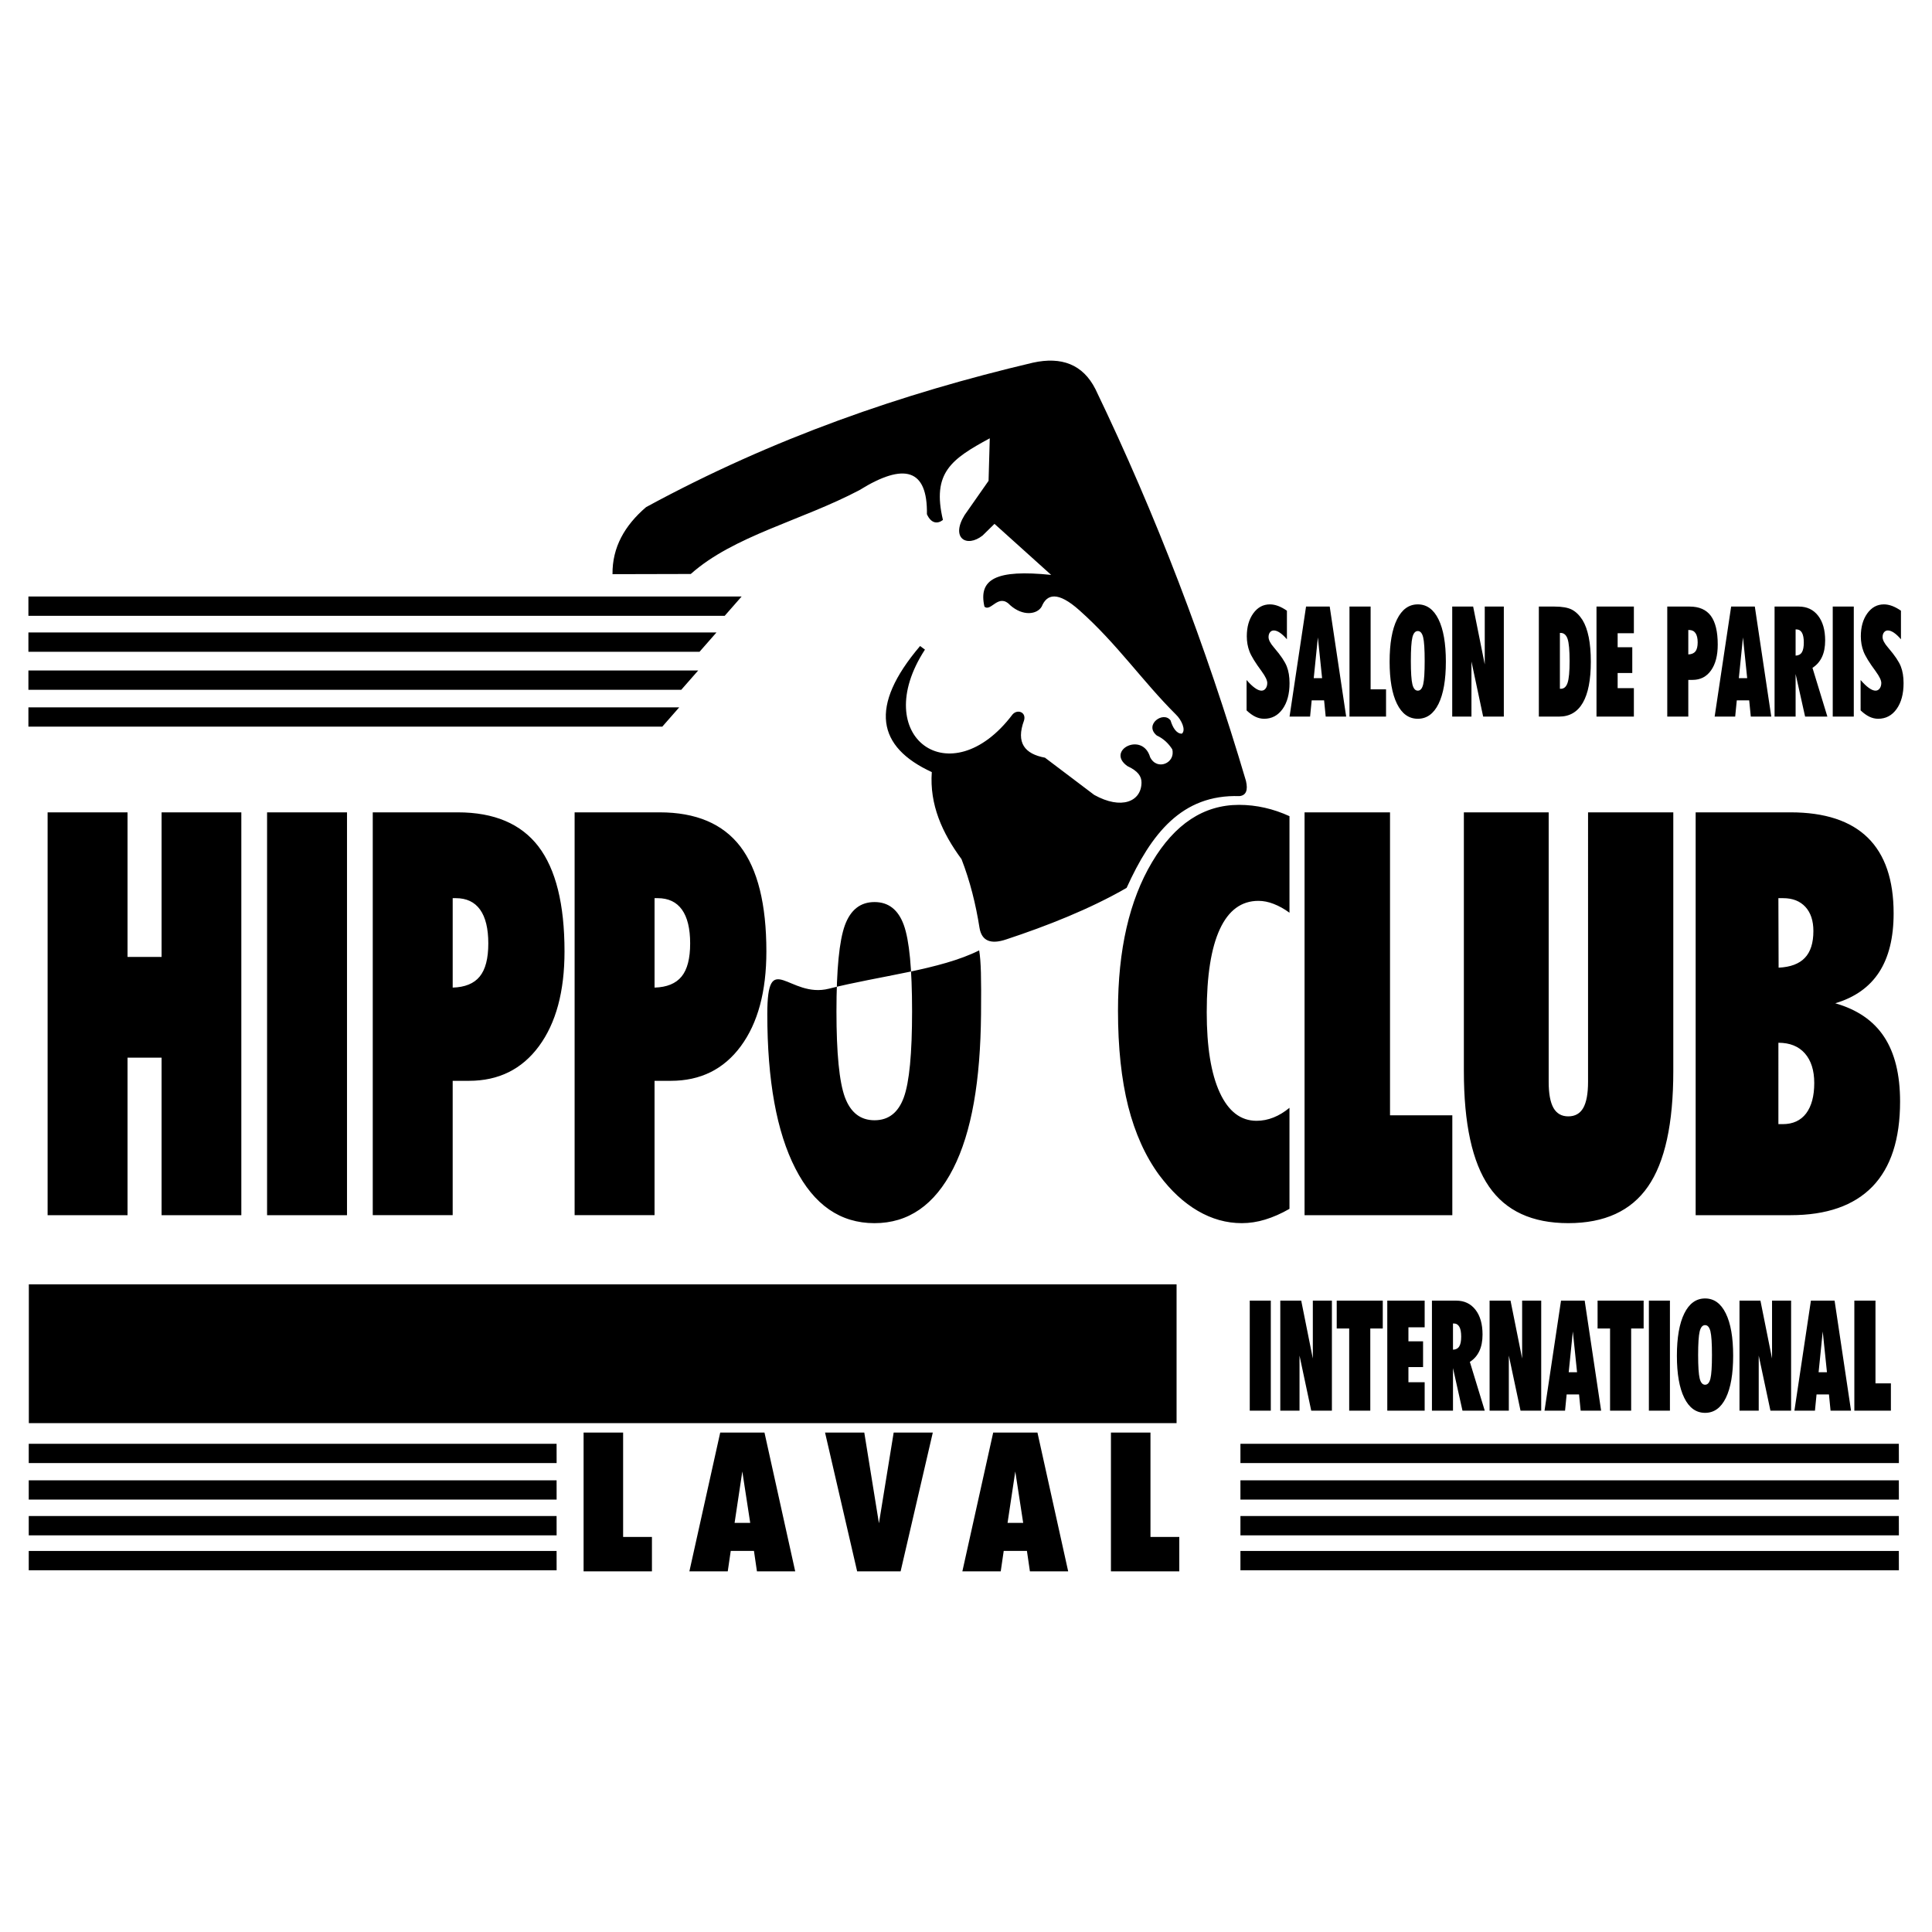 <?xml version="1.0" encoding="utf-8"?>
<!-- Generator: Adobe Illustrator 13.0.0, SVG Export Plug-In . SVG Version: 6.00 Build 14948)  -->
<!DOCTYPE svg PUBLIC "-//W3C//DTD SVG 1.0//EN" "http://www.w3.org/TR/2001/REC-SVG-20010904/DTD/svg10.dtd">
<svg version="1.0" id="Layer_1" xmlns="http://www.w3.org/2000/svg" xmlns:xlink="http://www.w3.org/1999/xlink" x="0px" y="0px"
	 width="192.756px" height="192.756px" viewBox="0 0 192.756 192.756" enable-background="new 0 0 192.756 192.756"
	 xml:space="preserve">
<g>
	<polygon fill-rule="evenodd" clip-rule="evenodd" fill="#FFFFFF" points="0,0 192.756,0 192.756,192.756 0,192.756 0,0 	"/>
	<path fill-rule="evenodd" clip-rule="evenodd" d="M110.839,156.776v-13.85h3.944v10.416h2.875v3.434H110.839L110.839,156.776
		L110.839,156.776L110.839,156.776z M100.524,151.938h1.559l-0.788-5.131L100.524,151.938L100.524,151.938L100.524,151.938
		L100.524,151.938z M96.015,156.776l3.077-13.85h4.414l3.067,13.85h-3.818l-0.298-2.04h-2.316l-0.298,2.04H96.015L96.015,156.776
		L96.015,156.776L96.015,156.776z M82.315,142.927h3.915l1.462,9.049l1.47-9.049h3.904l-3.213,13.85h-4.335L82.315,142.927
		L82.315,142.927L82.315,142.927L82.315,142.927z M73.29,151.938h1.559l-0.788-5.131L73.29,151.938L73.29,151.938L73.29,151.938
		L73.29,151.938z M68.78,156.776l3.077-13.85h4.415l3.067,13.85h-3.818l-0.298-2.04h-2.317l-0.298,2.04H68.78L68.78,156.776
		L68.78,156.776L68.78,156.776z M58.225,156.776v-13.85h3.944v10.416h2.875v3.434H58.225L58.225,156.776L58.225,156.776
		L58.225,156.776z M185.008,140.742v-10.978h2.109v8.256h1.538v2.722H185.008L185.008,140.742L185.008,140.742L185.008,140.742z
		 M181.442,136.907h0.833l-0.421-4.067L181.442,136.907L181.442,136.907L181.442,136.907L181.442,136.907z M179.029,140.742
		l1.646-10.978h2.362l1.641,10.978h-2.043l-0.159-1.617h-1.239l-0.159,1.617H179.029L179.029,140.742L179.029,140.742
		L179.029,140.742z M173.55,140.742v-10.978h2.089l1.158,5.774v-5.774h1.902v10.978h-2.062l-1.169-5.495v5.495H173.55
		L173.55,140.742L173.55,140.742L173.55,140.742z M167.304,135.26c0-1.813,0.247-3.221,0.739-4.217
		c0.491-0.997,1.185-1.496,2.075-1.496c0.889,0,1.577,0.497,2.065,1.492c0.489,0.995,0.734,2.401,0.734,4.221
		c0,1.815-0.244,3.219-0.731,4.212c-0.487,0.991-1.176,1.488-2.068,1.488c-0.896,0-1.588-0.497-2.078-1.492
		C167.549,138.473,167.304,137.069,167.304,135.26L167.304,135.26L167.304,135.26L167.304,135.26L167.304,135.26z M169.423,135.185
		c0,1.144,0.052,1.925,0.154,2.343c0.104,0.418,0.283,0.628,0.541,0.628c0.255,0,0.433-0.206,0.534-0.62s0.151-1.197,0.151-2.351
		c0-1.15-0.05-1.937-0.151-2.352c-0.102-0.416-0.279-0.624-0.534-0.624c-0.258,0-0.437,0.21-0.541,0.631
		C169.475,133.262,169.423,134.044,169.423,135.185L169.423,135.185L169.423,135.185L169.423,135.185L169.423,135.185z
		 M164.509,140.742v-10.978h2.1v10.978H164.509L164.509,140.742L164.509,140.742L164.509,140.742z M162.74,140.742h-2.104v-8.196
		h-1.245v-2.781h4.595v2.781h-1.245V140.742L162.74,140.742L162.74,140.742L162.74,140.742z M156.51,136.907h0.833l-0.421-4.067
		L156.51,136.907L156.51,136.907L156.51,136.907L156.51,136.907z M154.097,140.742l1.646-10.978h2.361l1.641,10.978h-2.043
		l-0.159-1.617h-1.239l-0.159,1.617H154.097L154.097,140.742L154.097,140.742L154.097,140.742z M148.617,140.742v-10.978h2.089
		l1.158,5.774v-5.774h1.903v10.978h-2.063l-1.168-5.495v5.495H148.617L148.617,140.742L148.617,140.742L148.617,140.742z
		 M142.865,140.742v-10.978h2.413l0,0c0.816,0,1.459,0.304,1.93,0.91s0.705,1.431,0.705,2.474c0,0.641-0.105,1.189-0.316,1.642
		c-0.211,0.454-0.528,0.816-0.949,1.088l0,0l1.486,4.864h-2.222l-0.947-4.248v4.248H142.865L142.865,140.742L142.865,140.742
		L142.865,140.742z M144.965,132.043v2.616l0,0c0.284-0.01,0.493-0.119,0.623-0.327c0.131-0.208,0.195-0.535,0.195-0.981
		c0-0.436-0.062-0.763-0.186-0.979c-0.123-0.218-0.308-0.328-0.551-0.328l0,0H144.965L144.965,132.043L144.965,132.043
		L144.965,132.043z M138.41,140.742v-10.978h3.729v2.662h-1.62v1.397h1.461v2.571h-1.461v1.511h1.62v2.836H138.41L138.41,140.742
		L138.41,140.742L138.41,140.742z M136.713,140.742h-2.104v-8.196h-1.244v-2.781h4.594v2.781h-1.245V140.742L136.713,140.742
		L136.713,140.742L136.713,140.742z M127.735,140.742v-10.978h2.088l1.158,5.774v-5.774h1.903v10.978h-2.062l-1.169-5.495v5.495
		H127.735L127.735,140.742L127.735,140.742L127.735,140.742z M124.688,140.742v-10.978h2.1v10.978H124.688L124.688,140.742
		L124.688,140.742L124.688,140.742z M185.635,67.847c0.299,0.346,0.573,0.61,0.826,0.789c0.252,0.181,0.472,0.271,0.661,0.271
		c0.168,0,0.306-0.073,0.414-0.218c0.107-0.146,0.161-0.329,0.161-0.549c0-0.261-0.181-0.643-0.545-1.143
		c-0.01-0.015-0.017-0.025-0.02-0.031c-0.628-0.847-1.031-1.503-1.209-1.969s-0.268-0.97-0.268-1.511
		c0-0.928,0.215-1.69,0.646-2.289c0.431-0.598,0.983-0.898,1.659-0.898c0.264,0,0.538,0.052,0.821,0.158
		c0.282,0.106,0.575,0.264,0.877,0.473l0,0v2.851l0,0c-0.25-0.291-0.486-0.51-0.705-0.658c-0.22-0.148-0.42-0.222-0.602-0.222
		c-0.158,0-0.286,0.062-0.382,0.185c-0.096,0.121-0.144,0.281-0.144,0.478c0,0.279,0.181,0.625,0.54,1.037
		c0.027,0.035,0.049,0.06,0.062,0.075c0.625,0.731,1.028,1.334,1.215,1.808c0.186,0.473,0.277,1.03,0.277,1.672
		c0,1.072-0.231,1.933-0.694,2.582c-0.463,0.648-1.077,0.974-1.843,0.974c-0.294,0-0.584-0.068-0.869-0.203
		c-0.285-0.136-0.578-0.346-0.88-0.633l0,0V67.847L185.635,67.847L185.635,67.847L185.635,67.847z M182.853,71.494V60.517h2.1
		v10.978H182.853L182.853,71.494L182.853,71.494L182.853,71.494z M177.049,71.494V60.517h2.413l0,0c0.816,0,1.46,0.304,1.93,0.911
		s0.704,1.43,0.704,2.473c0,0.641-0.104,1.189-0.315,1.642c-0.211,0.454-0.528,0.816-0.95,1.087l0,0l1.487,4.864h-2.222
		l-0.947-4.248v4.248H177.049L177.049,71.494L177.049,71.494L177.049,71.494z M179.148,62.796v2.616l0,0
		c0.284-0.01,0.493-0.12,0.623-0.327c0.131-0.208,0.195-0.536,0.195-0.982c0-0.435-0.062-0.762-0.186-0.979
		s-0.308-0.327-0.551-0.327l0,0H179.148L179.148,62.796L179.148,62.796L179.148,62.796z M173.484,67.66h0.833l-0.421-4.067
		L173.484,67.66L173.484,67.66L173.484,67.66L173.484,67.66z M171.071,71.494l1.646-10.978h2.362l1.641,10.978h-2.043l-0.159-1.617
		h-1.239l-0.159,1.617H171.071L171.071,71.494L171.071,71.494L171.071,71.494z M166.343,71.494V60.517h2.232l0,0
		c0.953,0,1.659,0.31,2.118,0.928c0.456,0.62,0.686,1.574,0.686,2.862c0,1.093-0.224,1.954-0.672,2.583
		c-0.447,0.629-1.06,0.943-1.838,0.943l0,0h-0.427v3.661H166.343L166.343,71.494L166.343,71.494L166.343,71.494z M168.442,62.855
		v2.437l0,0c0.321-0.009,0.558-0.11,0.708-0.3c0.152-0.19,0.227-0.493,0.227-0.902c0-0.406-0.072-0.714-0.216-0.922
		c-0.144-0.208-0.355-0.312-0.638-0.312l0,0H168.442L168.442,62.855L168.442,62.855L168.442,62.855z M159.283,71.494V60.517h3.729
		v2.662h-1.619v1.397h1.46v2.572h-1.46v1.511h1.619v2.835H159.283L159.283,71.494L159.283,71.494L159.283,71.494z M153.531,60.517
		h1.56l0,0c0.758,0,1.335,0.102,1.73,0.304c0.396,0.204,0.751,0.549,1.063,1.034c0.273,0.441,0.481,1.013,0.623,1.715
		c0.141,0.701,0.21,1.517,0.21,2.443c0,1.815-0.266,3.182-0.798,4.102c-0.531,0.92-1.319,1.38-2.367,1.38l0,0h-2.021V60.517
		L153.531,60.517L153.531,60.517L153.531,60.517z M155.631,63.148v5.572h0.092l0,0c0.32,0,0.546-0.2,0.678-0.603
		c0.133-0.4,0.198-1.122,0.198-2.165c0-1.072-0.067-1.808-0.2-2.206c-0.134-0.398-0.366-0.599-0.695-0.599l0,0H155.631
		L155.631,63.148L155.631,63.148L155.631,63.148z M144.888,71.494V60.517h2.088l1.158,5.774v-5.774h1.903v10.978h-2.062
		l-1.168-5.496v5.496H144.888L144.888,71.494L144.888,71.494L144.888,71.494z M138.642,66.012c0-1.813,0.246-3.22,0.738-4.217
		s1.185-1.496,2.076-1.496c0.888,0,1.577,0.497,2.065,1.492s0.733,2.402,0.733,4.221c0,1.815-0.243,3.218-0.73,4.211
		c-0.487,0.991-1.177,1.488-2.068,1.488c-0.896,0-1.588-0.497-2.078-1.492C138.887,69.225,138.642,67.821,138.642,66.012
		L138.642,66.012L138.642,66.012L138.642,66.012L138.642,66.012z M140.761,65.937c0,1.144,0.052,1.925,0.154,2.342
		c0.104,0.418,0.283,0.628,0.541,0.628c0.254,0,0.432-0.206,0.533-0.62c0.102-0.415,0.151-1.198,0.151-2.351
		c0-1.151-0.05-1.937-0.151-2.352c-0.102-0.416-0.279-0.624-0.533-0.624c-0.258,0-0.437,0.21-0.541,0.631
		C140.812,64.014,140.761,64.796,140.761,65.937L140.761,65.937L140.761,65.937L140.761,65.937L140.761,65.937z M134.638,71.494
		V60.517h2.109v8.256h1.539v2.722H134.638L134.638,71.494L134.638,71.494L134.638,71.494z M131.072,67.66h0.834l-0.422-4.067
		L131.072,67.66L131.072,67.66L131.072,67.66L131.072,67.66z M128.659,71.494l1.646-10.978h2.361l1.642,10.978h-2.043l-0.159-1.617
		h-1.239l-0.16,1.617H128.659L128.659,71.494L128.659,71.494L128.659,71.494z M124.374,67.847c0.297,0.346,0.572,0.61,0.825,0.789
		c0.252,0.181,0.472,0.271,0.661,0.271c0.168,0,0.306-0.073,0.414-0.218c0.107-0.146,0.161-0.329,0.161-0.549
		c0-0.261-0.181-0.643-0.545-1.143c-0.011-0.015-0.017-0.025-0.02-0.031c-0.628-0.847-1.031-1.503-1.209-1.969
		s-0.268-0.97-0.268-1.511c0-0.928,0.215-1.69,0.646-2.289c0.431-0.598,0.983-0.898,1.659-0.898c0.264,0,0.538,0.052,0.821,0.158
		c0.282,0.106,0.575,0.264,0.877,0.473l0,0v2.851l0,0c-0.251-0.291-0.486-0.51-0.705-0.658c-0.22-0.148-0.42-0.222-0.602-0.222
		c-0.158,0-0.286,0.062-0.382,0.185c-0.097,0.121-0.144,0.281-0.144,0.478c0,0.279,0.181,0.625,0.54,1.037
		c0.027,0.035,0.049,0.06,0.062,0.075c0.624,0.731,1.028,1.334,1.215,1.808c0.186,0.473,0.277,1.03,0.277,1.672
		c0,1.072-0.231,1.933-0.694,2.582c-0.463,0.648-1.077,0.974-1.842,0.974c-0.296,0-0.585-0.068-0.87-0.203
		c-0.285-0.136-0.577-0.346-0.879-0.633l0,0V67.847L124.374,67.847L124.374,67.847L124.374,67.847z M4.75,121.239V81.048h7.975
		v14.426h3.397V81.048h7.955v40.191h-7.955v-15.716h-3.397v15.716H4.75L4.75,121.239L4.75,121.239L4.75,121.239z M26.646,121.239
		V81.048h7.975v40.191H26.646L26.646,121.239L26.646,121.239L26.646,121.239z M45.165,89.611v8.921l0,0
		c1.221-0.035,2.122-0.401,2.692-1.099c0.576-0.698,0.861-1.804,0.861-3.306c0-1.487-0.275-2.614-0.821-3.375
		s-1.351-1.142-2.421-1.142l0,0H45.165L45.165,89.611L45.165,89.611L45.165,89.611z M37.19,121.239V81.048h8.48l0,0
		c3.623,0,6.304,1.134,8.045,3.397c1.736,2.27,2.607,5.765,2.607,10.479c0,4.002-0.851,7.152-2.552,9.457s-4.028,3.453-6.985,3.453
		l0,0h-1.621v13.404H37.19L37.19,121.239L37.19,121.239L37.19,121.239z M65.305,89.611v8.921l0,0
		c1.221-0.035,2.121-0.401,2.692-1.099c0.575-0.698,0.86-1.804,0.86-3.306c0-1.487-0.275-2.614-0.82-3.375
		c-0.546-0.761-1.351-1.142-2.422-1.142l0,0H65.305L65.305,89.611L65.305,89.611L65.305,89.611z M57.33,121.239V81.048h8.48l0,0
		c3.623,0,6.304,1.134,8.045,3.397c1.736,2.27,2.607,5.765,2.607,10.479c0,4.002-0.851,7.152-2.552,9.457s-4.028,3.453-6.985,3.453
		l0,0h-1.621v13.404H57.33L57.33,121.239L57.33,121.239L57.33,121.239z M83.453,100.894c0,4.186,0.281,7.047,0.842,8.576
		c0.569,1.529,1.548,2.298,2.959,2.298c1.39,0,2.362-0.755,2.916-2.27c0.555-1.515,0.828-4.383,0.828-8.604
		c0-4.214-0.273-7.089-0.828-8.612c-0.554-1.522-1.526-2.283-2.916-2.283c-1.411,0-2.39,0.768-2.959,2.312
		C83.734,93.854,83.453,96.714,83.453,100.894L83.453,100.894L83.453,100.894L83.453,100.894L83.453,100.894z M76.554,101.169
		c0-6.639,2.177-1.514,6.151-2.528c4.996-1.273,11.138-1.879,14.987-3.822c0.184,1.135,0.218,2.653,0.186,6.351
		c-0.058,6.645-0.926,11.782-2.777,15.419c-1.852,3.63-4.468,5.447-7.855,5.447c-3.402,0-6.034-1.817-7.895-5.462
		C77.484,112.931,76.554,107.793,76.554,101.169L76.554,101.169L76.554,101.169L76.554,101.169L76.554,101.169z M169.176,121.239
		V81.048h9.463l0,0c3.422,0,5.992,0.846,7.712,2.53c1.719,1.691,2.576,4.208,2.576,7.548c0,2.417-0.479,4.376-1.442,5.863
		c-0.964,1.487-2.422,2.523-4.381,3.108c2.193,0.627,3.816,1.74,4.875,3.347c1.06,1.607,1.592,3.757,1.592,6.456
		c0,3.763-0.921,6.589-2.763,8.491c-1.847,1.896-4.566,2.848-8.169,2.848l0,0H169.176L169.176,121.239L169.176,121.239
		L169.176,121.239z M177.431,112.155h0.437l0,0c1.011,0,1.788-0.359,2.331-1.071c0.537-0.719,0.809-1.727,0.809-3.03
		c0-1.262-0.313-2.248-0.937-2.96c-0.623-0.705-1.501-1.058-2.64-1.058l0,0V112.155L177.431,112.155L177.431,112.155
		L177.431,112.155z M177.452,96.545c1.176-0.056,2.049-0.38,2.618-0.979c0.569-0.592,0.852-1.487,0.852-2.678
		c0-1.028-0.267-1.832-0.799-2.41c-0.537-0.578-1.271-0.867-2.214-0.867l0,0h-0.479L177.452,96.545L177.452,96.545L177.452,96.545
		L177.452,96.545z M146.05,106.862V81.048h8.462v26.892l0,0c0,1.17,0.16,2.037,0.479,2.601c0.319,0.557,0.809,0.839,1.475,0.839
		c0.681,0,1.176-0.282,1.495-0.839c0.319-0.563,0.479-1.431,0.479-2.601l0,0V81.048h8.505v25.814l0,0
		c0,5.25-0.841,9.091-2.527,11.522c-1.683,2.432-4.333,3.65-7.951,3.65c-3.604,0-6.238-1.219-7.909-3.65
		S146.05,112.112,146.05,106.862L146.05,106.862L146.05,106.862L146.05,106.862L146.05,106.862z M130.156,121.239V81.048h8.526
		v30.226h6.216v9.965H130.156L130.156,121.239L130.156,121.239L130.156,121.239z M128.654,120.604
		c-0.83,0.479-1.64,0.832-2.422,1.071c-0.782,0.24-1.564,0.359-2.342,0.359c-1.521,0-2.985-0.408-4.386-1.226
		c-1.399-0.818-2.682-2.002-3.848-3.566c-1.384-1.889-2.416-4.179-3.098-6.864c-0.676-2.692-1.016-5.87-1.016-9.542
		c0-6.074,1.133-11.015,3.4-14.82c2.267-3.812,5.157-5.715,8.68-5.715c0.874,0,1.73,0.099,2.565,0.289
		c0.842,0.19,1.661,0.472,2.465,0.839l0,0v9.633l0,0c-0.527-0.388-1.054-0.676-1.581-0.881c-0.526-0.205-1.032-0.303-1.517-0.303
		c-1.692,0-2.976,0.937-3.848,2.819c-0.873,1.881-1.31,4.651-1.31,8.301c0,3.453,0.431,6.124,1.299,8.006
		c0.867,1.882,2.092,2.818,3.672,2.818c0.58,0,1.145-0.112,1.692-0.331c0.549-0.218,1.081-0.542,1.592-0.965l0,0V120.604
		L128.654,120.604L128.654,120.604L128.654,120.604z M2.877,128.139h114.51v13.85H2.877V128.139L2.877,128.139L2.877,128.139
		L2.877,128.139z M2.834,59.515h71.157l-1.688,1.925H2.834V59.515L2.834,59.515L2.834,59.515L2.834,59.515z M2.834,63.102h68.648
		l-1.688,1.924H2.834V63.102L2.834,63.102L2.834,63.102L2.834,63.102z M2.834,66.896h66.824L67.97,68.82H2.834V66.896L2.834,66.896
		L2.834,66.896L2.834,66.896z M123.758,154.741h65.689l0.005,1.924h-65.694V154.741L123.758,154.741L123.758,154.741
		L123.758,154.741z M2.868,154.741h52.663l0.003,1.924H2.868V154.741L2.868,154.741L2.868,154.741L2.868,154.741z M123.758,151.256
		h65.689l0.005,1.924h-65.694V151.256L123.758,151.256L123.758,151.256L123.758,151.256z M2.868,151.256h52.663l0.003,1.924H2.868
		V151.256L2.868,151.256L2.868,151.256L2.868,151.256z M123.758,147.69h65.689l0.005,1.925h-65.694V147.69L123.758,147.69
		L123.758,147.69L123.758,147.69z M2.868,147.69h52.663l0.003,1.925H2.868V147.69L2.868,147.69L2.868,147.69L2.868,147.69z
		 M123.758,144.047h65.689l0.005,1.925h-65.694V144.047L123.758,144.047L123.758,144.047L123.758,144.047z M2.868,144.047h52.663
		l0.003,1.925H2.868V144.047L2.868,144.047L2.868,144.047L2.868,144.047z M2.834,70.574h64.931l-1.688,1.924H2.834V70.574
		L2.834,70.574L2.834,70.574L2.834,70.574z M68.92,57.266l-7.81,0.019l0,0c-0.03-2.688,1.222-4.864,3.35-6.689
		c12.692-6.9,25.588-11.345,38.6-14.413c2.846-0.622,4.972,0.16,6.229,2.636c6.068,12.604,11.042,25.647,15.02,39.089
		c0.221,0.943,0.006,1.449-0.646,1.52c-5.763-0.186-8.809,3.765-11.261,9.155c-3.685,2.125-7.974,3.807-11.979,5.131
		c-1.579,0.542-2.479,0.162-2.696-1.139c-0.374-2.361-0.942-4.657-1.796-6.857c-1.937-2.628-3.197-5.447-2.966-8.686
		c-5.43-2.501-6.314-6.527-1.167-12.579l0,0l0.484,0.359l0,0c-5.658,8.693,2.553,14.659,8.739,6.469
		c0.497-0.562,1.396-0.226,1.144,0.608c-0.816,2.21,0.059,3.33,2.092,3.705l0,0l4.911,3.713l0,0c2.714,1.509,4.696,0.673,4.72-1.221
		c0.003-0.626-0.336-1.154-1.408-1.653c-2.196-1.562,1.512-3.488,2.269-0.887c0.688,1.39,2.562,0.581,2.206-0.791
		c-0.37-0.572-0.854-1.054-1.541-1.373c-1.312-1.075,0.658-2.486,1.373-1.503c0.217,0.724,0.593,1.33,1.127,1.319
		c0.435-0.348-0.03-1.379-0.6-1.917c-3.327-3.311-5.859-7.044-9.608-10.379c-2.188-1.959-3.267-1.626-3.773-0.39
		c-0.455,0.797-1.874,0.999-3.149-0.132c-1.175-1.258-1.911,0.711-2.567,0.144c-0.622-2.759,1.168-3.729,6.657-3.166l0,0
		l-5.654-5.093l-1.19,1.167l0,0c-1.605,1.253-3.199,0.241-1.797-2.036l0,0l2.396-3.425l0.12-4.242l0,0
		c-3.823,2.072-5.792,3.428-4.672,8.146c-0.511,0.399-1.161,0.398-1.599-0.572c0.075-4.511-2.244-5.195-6.743-2.397
		C79.946,51.956,73.198,53.455,68.92,57.266L68.92,57.266L68.92,57.266L68.92,57.266L68.92,57.266z"/>
</g>
</svg>
